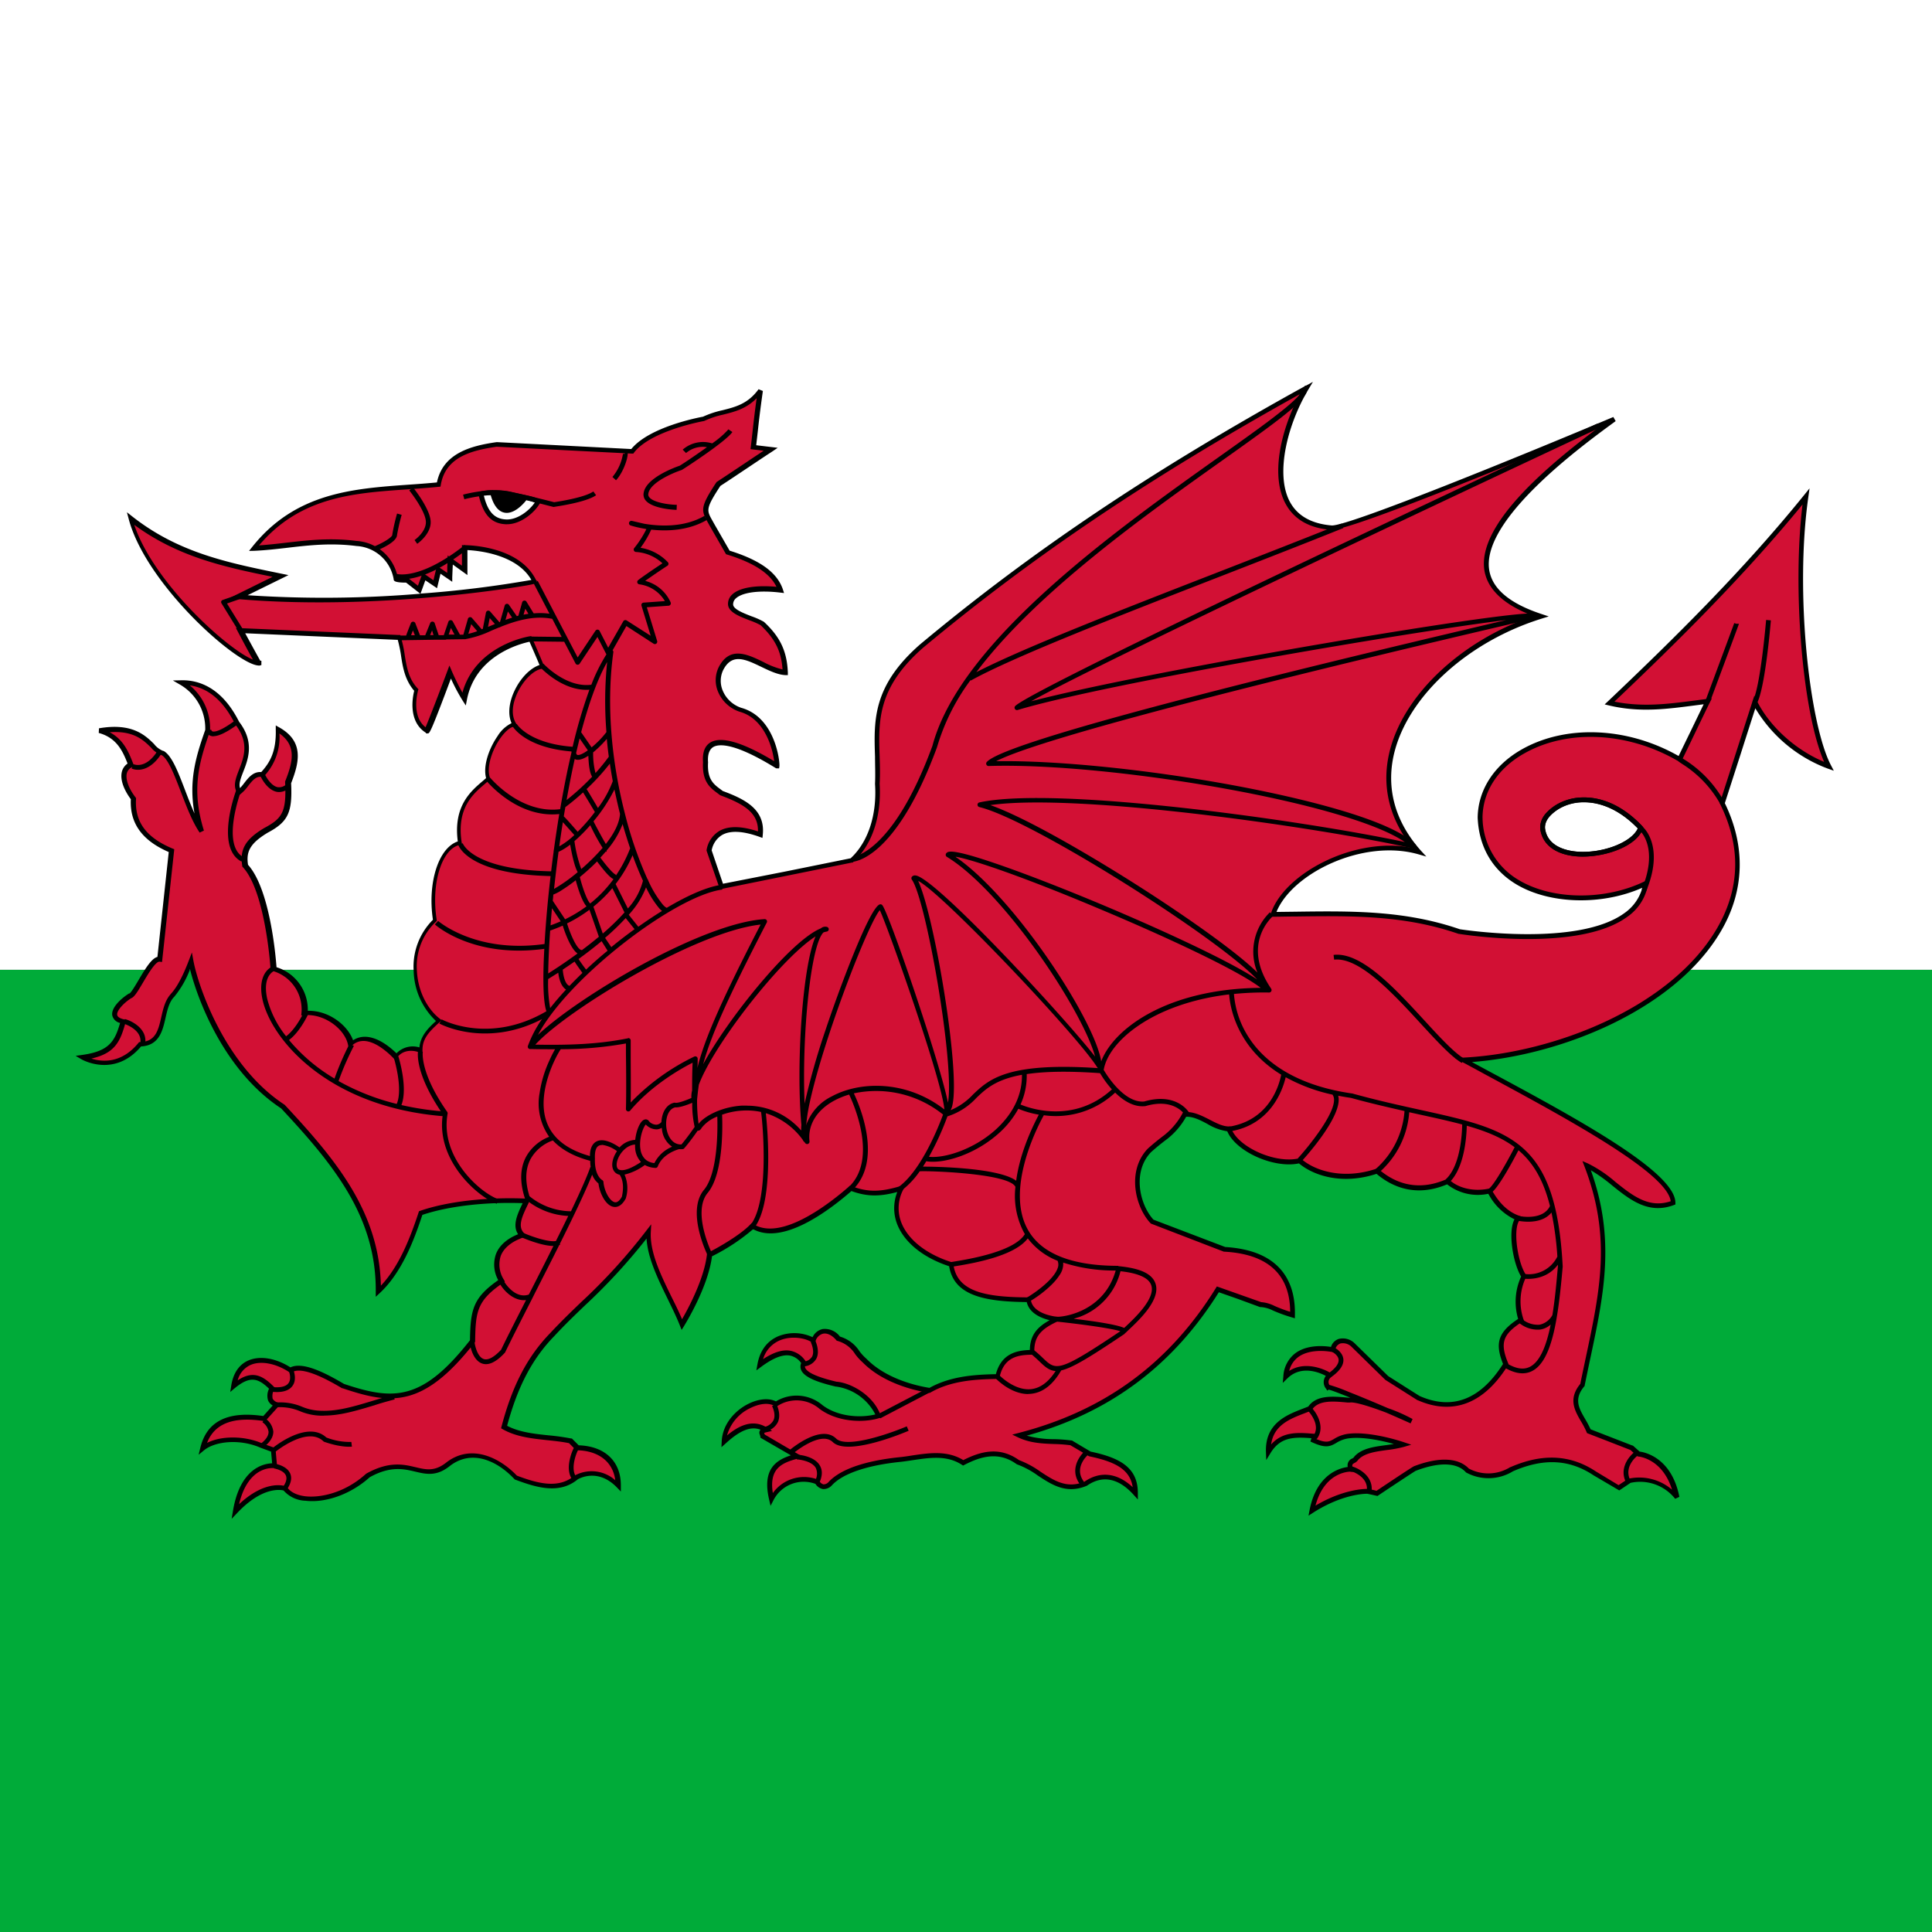 <svg id="vh-flag-icon-gb-wls" data-name="vh-flag-icon-gb-wls" xmlns="http://www.w3.org/2000/svg" viewBox="0 0 512 512"><rect x="0" y="0" width="512" height="512" fill="#333333" stroke="none"/><title>Flag of Wales</title><rect y="257" width="512" height="255" fill="#00ab39"/><rect width="512" height="257" fill="#fff"/><path d="M346.16,102.76a.08.08,0,0,0,0,0l.06,0Zm0,0c-36.72,20.3-69.58,41.43-101.89,68.35-15.5,13.54-11.13,24.34-11.73,36.5.5,8.17-1.76,15.76-6.78,20.34l-34.49,7L188,225.44c1-4.88,5.08-7.28,13.57-4.22.67-6.27-4.37-8.82-10.28-11-2-1.58-4.54-2.79-4.21-8.21-1-12.28,18.7.87,18.89.87s-.66-12.38-9.71-14.86c-4.94-1.75-7-7-5.14-10.81,3.95-7.88,11.38.62,17.06.92-.21-5.14-1.67-8.81-6.1-13-2.39-1.46-8.24-2.57-8.39-5-.13-3.33,5.49-4.76,13.2-3.84-1.61-4.68-6.8-7.71-13.93-9.9l-4.21-7.34c-2-3.7-2.9-3.8,1.73-10.81,4.16-2.68,9.68-6.49,13.84-9.18l-4.59-.54c.61-5,.68-6.7,1.84-15-4.46,6.1-10,5-15,7.51,0,0-14.29,2.54-18.89,8.61l-35.93-1.82c-7.62,1.06-14.13,3.22-15.4,10.63-17.42,1.76-35.67.2-48.95,16.87,9-.43,17-2.58,27.12-1.28a11.19,11.19,0,0,1,10.46,9.34c.18.36,2.94.37,2.94.37l3.29,2.57c.43-1.16.85-2.33,1.28-3.49l2.94,2c.31-1.28.62-2.56.92-3.84l2.92,2c.07-1.53.14-3.07.2-4.59l3.85,2.74v-6s14.19,0,18.51,9c.18.19-39.82,7.36-78.47,4.05l11.18-5.52c-14.1-2.86-27.34-5.45-39.78-15.22,4.69,17.67,28.94,38.42,33.91,38.33,0,.18-4.76-8.61-4.76-8.61l42,1.82c1.53,4.65.85,9.86,4.59,14,0,0-2.32,7.68,2.83,10.8.19.37,6.15-15.57,6.15-15.57a58.07,58.07,0,0,0,3.67,7.14c2.67-13.71,17.59-16,17.59-16s3.12,7.16,3.12,7.34c-4.66.68-10.46,10.18-7.34,15.4-3.12.06-8.68,9.26-7,14.29-2.63,2.62-9.17,6.11-7.51,17.07-5.15,1.1-8.2,10.54-6.61,20.54-8,7.42-6,21,1.1,26.57-3,2.63-4.77,4.65-4.77,7.88-2.81-1-5.39-.17-6.61,1.67-3.44-3.52-8.38-6.62-11.9-3.31-.91-4.18-6.35-8.77-12.3-8.24a11.2,11.2,0,0,0-8.24-11.75s-1.27-20.63-7.53-27.32c-.61-3.74.36-6.29,5.51-9.36,5.15-2.74,6.24-4.87,5.87-12.65,2-5.2,3.57-10.49-2.75-14.1.19,6.18-1.71,9.16-4.22,11.91-3-.44-4,3.06-6.06,4.59-2.82-3.81,6-9.7-.55-18.17-.36-.36-4.54-11.05-14.84-10.8a14.07,14.07,0,0,1,7,12.65c-3.25,9.17-4.9,16.25-1.65,26.77-4.28-6.41-6.71-18.61-10.26-20.73-3.1-.61-4.62-8-16.69-5.87,5.21,1.4,6.86,5.38,8.26,9-3.19,1.64-1.6,6,.73,9-.45,7,3.77,11.15,10.08,13.77q-1.56,14.4-3.12,28.77c-2.51-.32-6.36,9.44-7.89,9.73-2.45,1.53-6.73,5.63-1.82,6.79C31.2,276,29.85,279.17,22,280.26c0,0,8.28,4.91,15.15-3.49,7.36-.19,4.94-9,8.5-12.83,0-.18,2-1.45,5-9.18,1.28,6.9,8.36,28,24.38,38.52,13.95,14.94,25.42,29.05,25.3,49,5.44-5.07,8.7-13.09,11.2-20.73,7.57-2.64,18.4-3.64,28.07-3.21-1.66,3.49-3.52,6.83-1.12,9.09-6.75,2.32-8.22,7.21-5.52,12.1-7.1,4.83-7.57,7.93-7.68,15.95C112.11,372.3,104,371.74,91,367.36c-4.28-2.51-10.89-6.12-13.94-4.21-5.63-3.75-13.72-4.31-15.05,4.21,4.22-3.49,6.74-2.82,10.1.55-.67,1.72-1.24,3.42,1.28,4.4L70.06,376c-6-.93-14.19-.88-16.32,7.89,3.11-2.58,10-3.18,15.58-.73l3.12,1.1c.12,1.41.25,2.81.37,4.22,0,0-8.25-1.27-10.46,12.1,7.74-8.22,13.2-6.06,13.2-6.06,3,4.36,14,3.7,21.84-3.47,11.07-6.19,14.3,2.7,21.45-3.12,5.93-4.42,12.95-1.48,17.77,3.67,5.56,2.08,11.39,3.8,16,0,0,0,5.59-3.57,11.18,2.19.06-6.5-4.55-9.95-10.81-10.08l-1.84-1.84c-5.87-1.23-12.46-.73-17.6-3.67,2.42-9.18,6-17.5,12.83-24.58,8.5-9.1,14.75-13.24,25.48-27.19-.42,7.88,5.62,16.64,8.8,24.65,0,0,6.41-10.23,7.34-18.54.18,0,8-4.08,11.38-7.56,7.06,4.39,18.58-3.51,26-10,4.59,1.73,8.07,1.61,13.4,0-4.28,8.71,2.47,16.78,13.2,20.16,1,7.69,8.76,9.3,20.54,9.36.49,4.52,7.51,5.13,7.51,5.13-4.44,2.07-6.75,4.14-6.59,8.81-4.55,0-8,1.18-9.18,6.41-6.24.11-12.6.59-18,3.67-5.74-.89-12.73-3.27-17.24-7.88-2.32-2-2.9-4.78-7-5.87-2.57-3-5.65-2.36-6.61.55-2.66-2.07-12.63-3-14.3,6.42,4.66-3.41,8.83-4.71,11.75-.55-1.59,2.88,3.88,4.53,8.61,5.68,3.36.21,9.31,3.27,11.18,8.44-4.33,1.31-10.89.88-15.22-2.4a10,10,0,0,0-11.91-.72c-4-2.53-13.4,2.24-13.77,9.88,4-3.64,7.6-5.4,11.2-3.09-1.79.42-1.11.6-.92,1.64l9.16,5.32c-4.49,1.18-8.72,3-6.76,11.35a9.74,9.74,0,0,1,11.9-4.56c.18-.19,1.14,2.58,3.49.72,3.57-4.06,11.73-5.88,18.89-6.59,5.75-.69,11.49-2.38,16.49.9,4.46-2.29,9.42-3.83,14.5-.17,6,1.89,10.36,8.87,18,5.68,3.78-2.61,8.42-2.74,13.2,2.57.05-6.7-5-8.95-12.11-10.45l-4.94-2.94c-4.58-.68-9.18.14-13.77-2,24-6.21,40.81-19.58,52.65-38.68l11.35,4c2.69.17,2.89,1.11,8.43,2.77.21-8.17-3.29-16.57-18-17.42l-19.26-7.34c-4.09-4.31-5.94-13.46-.73-18.88,5.1-4.55,6-4,9.36-9.54,4.09-.37,7.95,3.85,11.73,3.85,1.79,5.33,12.14,10,18.71,8.43,4.12,3.65,11.95,5.67,20.53,2.75,4.88,4.26,11.22,6,18.7,2.74,2,2,6.17,3.56,11,2.57.37,0,2.44,5.3,7.71,7.16-2.3,2.23-.89,11.93,1.47,15.4a15.53,15.53,0,0,0-.75,11.55c-5.31,3.42-6.39,6-4,11.73-6.95,11.18-15.28,12.46-23.1,9-2.81-1.77-5.62-3.56-8.44-5.33-3-2.94-6-5.86-9-8.79-1.52-1.43-4.68-1.88-5.34,1.27,0,0-11.52-2.57-12.45,7.16,4.78-4.65,11.55-.55,11.55-.37a2.37,2.37,0,0,0-.37,3.14c.28-.23,8.42,3,15.66,6.15a42.61,42.61,0,0,1,6.52,2.88c-1.88-.87-4.11-1.84-6.52-2.88-4.41-1.67-8.71-3-10-2.68-4.11-.38-8.46-.89-10.45,2.2-4.42,1.86-11.31,3.36-11,11.55,3-4.88,7.07-4.67,12.28-4.22l-.35,1.1c5.65,2.58,4.58-.7,9.86-1.18,4.41-.41,10.66,1.17,14,2.28-4.16,1.22-9.81.71-12.48,3.67-.49,1-2.2.58-1.45,2.92,0,0-8.1-.21-10.28,11,8.25-5.28,14.49-5.11,14.68-5.11s2.56.54,2.56.54,9.9-6.61,10.09-6.61,9.58-4.16,13.92.55a11.74,11.74,0,0,0,11.75-.37c7.71-3.35,14.92-3.59,22,1.12l6.41,3.84,2.75-1.84a12.55,12.55,0,0,1,12.58,4.41c-2.2-11.18-10.19-11.55-10.19-11.55l-1.85-1.65c-3.79-1.46-7.56-2.95-11.35-4.41-1.65-4.1-5.81-7.36-1.67-12.28,4.23-21,9.29-36.83,1.1-58.14,7.64,3.31,13.36,13.51,22.93,9.91,0-8.56-31.5-24.8-55.57-37.86,39.43-2,86.81-31.12,68.59-68.11Q460.73,199.41,465,186c4.06,8.17,12.27,14.39,19.64,17-6.08-11.59-9.56-47-6.07-71.51-15.88,19.62-33.42,37-52.07,54.73,9.17,2.14,17.19.64,26.05-.46-2.51,5.13-4.94,10.28-7.45,15.42-24.23-14.19-52.67-3.54-52.88,15.39.83,22.09,28.13,25.22,43.88,17.53-3.12,20.13-49.4,12.72-49.4,12.72-16.44-5.67-32.05-4.7-49.32-4.57,3.58-11,23.51-20.84,38.69-16.52-21.25-23.83,3-53.42,32.27-62.53-31.89-10.52-4.43-34.83,19.43-52.25,0,0-68.63,28.89-74.89,28.8-19.52-1.47-14.2-24.58-6.76-37ZM130.7,130.54a22.6,22.6,0,0,1,5,.53c3.09.75,6.86,1.18,6.8,2.1-1.43,2.4-4.95,5.3-8.41,5.12s-5.46-2.25-6.61-7.44A10.14,10.14,0,0,1,130.7,130.54ZM419.62,212c4.5-.06,9.9,1.84,15.16,7.42-2.53,7.29-24.49,11-26,.24-.45-3.26,4.23-7.57,10.8-7.66Z" fill="#d21034"/><path d="M61.39,402.5l.34-2.05c1.88-11.37,8.16-12.59,10.39-12.66l-.28-3.1-2.73-1c-5.75-2.53-12.23-1.65-15,.62l-1.47,1.21.45-1.85c1.71-7,7.17-9.79,16.69-8.41l2.5-2.79a2.88,2.88,0,0,1-1.23-1.32,4.21,4.21,0,0,1,.25-3.12c-2.87-2.8-5-3.48-9-.22l-1.28,1.07.26-1.65c.65-4.17,2.81-5.94,4.51-6.68,3.06-1.35,7.31-.65,11.18,1.82,3.24-1.55,9,1.31,14.19,4.38,13.08,4.38,20.68,4.65,33.39-11.57.12-8.09.79-11.26,7.49-15.93a8.45,8.45,0,0,1-.61-6.9c.87-2.26,2.89-4.07,5.88-5.27-1.59-2.31-.2-5.31,1.2-8.23-9.91-.35-19.76.8-26.58,3.11-2.41,7.33-5.65,15.47-11.27,20.7l-1.08,1v-1.47c.13-19.83-11.28-33.68-25.08-48.46-14.88-9.79-22-28.31-24.14-36.86a25.77,25.77,0,0,1-4.15,7.25v0l-.17.18c-1.23,1.33-1.71,3.43-2.17,5.45-.78,3.43-1.67,7.3-6.49,7.57-7.1,8.42-15.7,3.46-15.78,3.41l-1.56-.92,1.79-.25c7.25-1,8.62-3.75,10-8.47a2.68,2.68,0,0,1-2.08-2c-.36-2.18,2.69-4.71,4.35-5.75l.1-.06.11,0c.42-.19,1.57-2.13,2.41-3.55,2-3.4,3.51-5.75,5-6.14l3-27.79c-7.07-3.06-10.36-7.64-10.05-14-.88-1.18-3-4.38-2.4-7.16a3.72,3.72,0,0,1,1.54-2.29c-1.28-3.27-2.87-6.82-7.64-8.11l.06-1.23c8.82-1.53,12.29,1.89,14.59,4.15A5.65,5.65,0,0,0,43.24,199l.1,0,.1.05c2.14,1.28,3.74,5.48,5.6,10.33.8,2.1,1.62,4.24,2.51,6.21-1.56-8.5.28-14.93,2.84-22.14a13.4,13.4,0,0,0-6.65-12l-1.93-1.12,2.23-.05c4.34-.1,10.5,1.65,15.14,10.64l.21.39,0,0c4.12,5.37,2.37,9.9,1.08,13.2-.68,1.75-1.24,3.19-.86,4.34a13.92,13.92,0,0,0,1.12-1.34c1.11-1.43,2.36-3.05,4.51-2.91,2.08-2.31,4-5.15,3.84-11.22l0-1.13,1,.56c6.62,3.78,5.17,9.35,3.07,14.76.37,7.76-.81,10.23-6.2,13.1-5,3-5.7,5.29-5.22,8.51,5.8,6.44,7.32,24.06,7.55,27.14a11.8,11.8,0,0,1,8.29,11.55c5.51-.13,10.52,3.75,12,7.82,3-2,7.18-.75,11.5,3.45a6,6,0,0,1,6.08-1.56c.28-2.92,2.06-4.9,4.39-7a18.88,18.88,0,0,1-5.91-13.18,17.56,17.56,0,0,1,5.1-13.65c-1.47-9.85,1.49-19.07,6.59-20.76-1.22-9.3,3.38-13.24,6.43-15.86.39-.33.75-.64,1.07-.93-.9-3.38.92-8.1,3.07-11.17a9,9,0,0,1,3.67-3.38c-1-2.33-.72-5.41.8-8.62,1.63-3.42,4.21-6,6.62-6.79-.51-1.25-1.74-4.09-2.65-6.17-2.51.53-14.3,3.61-16.59,15.35l-.3,1.54-.85-1.32a50.34,50.34,0,0,1-3.09-5.81c-5.44,14.5-5.64,14.51-6.15,14.54l-.42,0-.11-.21c-4.74-3-3.45-9.5-3.05-11.09-2.42-2.81-3-6.07-3.48-9.24a35,35,0,0,0-.88-4.26l-19.89-.86-20.54-.89c1.48,2.73,3.43,6.29,4,7.29h.29v1.14l-.47.12a.42.42,0,0,1-.27,0c-5.8-.21-29.81-21.47-34.41-38.79l-.49-1.83,1.49,1.17c12.15,9.53,25.15,12.18,38.92,15l2.41.49-1.66.82L69.15,156l-3.53,1.74a305.55,305.55,0,0,0,45.77-.4l-3.77-2.94c-2.94,0-3.15-.44-3.29-.72l0-.16a10.59,10.59,0,0,0-9.85-8.82c-6.77-.87-12.61-.2-18.26.46-2.85.33-5.79.67-8.82.81L66,146l.87-1.1c11.42-14.32,26.63-15.4,41.34-16.45,2.49-.17,5.06-.36,7.58-.6,1.59-7.67,8.88-9.71,15.84-10.68h.12L167.3,119c4.74-5.83,17.66-8.33,19-8.57a25.47,25.47,0,0,1,5.19-1.72c3.45-.87,6.71-1.68,9.54-5.56l1.14.46c-.79,5.61-1.07,8.15-1.36,10.83-.13,1.11-.25,2.21-.41,3.55l5.7.68-1.47,1c-2.07,1.34-4.53,3-6.9,4.58s-4.76,3.19-6.82,4.52c-3.93,6-3.65,6.46-2.15,9.13l.51.92,4.09,7.11c8.09,2.52,12.57,5.78,14.1,10.23l.32,1-1-.12c-5.51-.66-10-.08-11.75,1.52a2.09,2.09,0,0,0-.74,1.67c.08,1.24,2.75,2.27,4.89,3.1a20.47,20.47,0,0,1,3.2,1.42l.1.07c4.31,4,6.07,7.79,6.31,13.4l0,.69-.7,0c-2-.1-4.2-1.16-6.32-2.18-4.18-2-7.79-3.78-10.15.91a6.63,6.63,0,0,0-.08,5.4,8.12,8.12,0,0,0,4.87,4.53c9.06,2.48,10.3,14.31,10.14,15.51l-.08.55-.56,0c-.2,0-.22,0-.82-.38-10.77-6.57-14.73-6.11-16.12-5.25-1,.64-1.49,2-1.32,4.06V202c-.28,4.52,1.47,5.82,3.32,7.19.19.14.39.28.57.43,5.78,2.14,11.33,4.82,10.6,11.63l-.08.8-.76-.27c-4.36-1.57-7.69-1.75-9.89-.53a6,6,0,0,0-2.81,4.11l3,8.84L207.92,231l17.52-3.55c4.61-4.29,7-11.46,6.45-19.71.12-2.49,0-4.89,0-7.22-.32-9.66-.63-18.78,12-29.8,29.63-24.69,61-45.77,101.84-68.34l.11-.18.26,0,1.84-1-1.2,2c-5.41,9-8.85,22.12-5,29.61,2,3.87,5.79,6,11.24,6.45h0c4.94,0,50.91-18.79,74.57-28.75l.62,1.09c-8.81,6.43-35.62,26-33.51,39.45.79,5,5.46,8.91,13.9,11.69l1.87.62-1.88.59c-19.12,5.95-34.72,19.9-38.83,34.71-2.64,9.54-.28,18.81,6.85,26.79L378,227l-2.1-.6c-14.73-4.2-33.48,5.06-37.62,15.27l5-.06c14.89-.2,29-.38,43.6,4.65,1.45.22,31.3,4.67,43.58-4.26a12,12,0,0,0,4.78-6.74c-10.68,4.74-24.52,4.41-33.4-.9-6.4-3.84-9.94-10-10.24-17.7.09-7.33,4.36-13.91,11.72-18.08,11.73-6.63,28-5.93,41.53,1.77q1.71-3.53,3.4-7c1.08-2.23,2.15-4.47,3.24-6.71l-2,.26c-7.67,1-14.92,2-23.09.05l-1.15-.27.86-.81c17.38-16.49,35.71-34.53,52-54.67l1.44-1.78-.32,2.27c-3.61,25.25.28,60.22,6,71.13l.75,1.43-1.53-.54a37.79,37.79,0,0,1-19.27-16q-1.94,6-3.85,12l-4.23,13.14c5.6,11.54,5.23,23.31-1.08,34-12.05,20.52-41.85,32.75-65.95,34.6l4.07,2.2C417.52,296.21,444,310.52,444,318.76v.44l-.41.15c-6.71,2.53-11.61-1.38-16.33-5.17a42.13,42.13,0,0,0-5.67-4.05c6.56,18.25,3.46,32.86-.11,49.72-.51,2.36-1,4.77-1.52,7.27l0,.15-.11.13c-2.84,3.38-1.41,5.83.24,8.67a26.79,26.79,0,0,1,1.43,2.71l5.43,2.11,5.67,2.2.11,0,.09.08.94.84.75.67c1.4.18,8.49,1.61,10.54,12l-1.11.52a11.84,11.84,0,0,0-11.83-4.23l-1.27.86-1.39.93-.33.22L422.35,391c-6.45-4.29-13.24-4.63-21.39-1.1a12.39,12.39,0,0,1-12.32.38l-.11-.05-.08-.09c-2.34-2.55-6.94-2.72-12.95-.48l-.29.1c-.66.37-6.27,4.08-9.94,6.54l-.23.15-.27-.06c-1.07-.25-2.29-.51-2.47-.53-.63,0-6.57.08-14.28,5l-1.25.8.28-1.45c1.84-9.49,7.92-11.16,10.12-11.45a1.94,1.94,0,0,1,1.15-2.23,1.31,1.31,0,0,0,.52-.4l.09-.15c1.94-2.14,5.21-2.59,8.37-3,.7-.1,1.4-.19,2.09-.31-3.6-1-8.11-1.86-11.42-1.55a8.21,8.21,0,0,0-3.86,1.28c-1.63.95-2.81,1.45-6.33-.15l-.51-.24.18-.54c0-.11.07-.22.1-.33-5-.4-8.35-.18-10.89,4l-1.09,1.79-.08-2.1c-.28-7.63,5.48-9.85,9.68-11.48l1.54-.6c2.18-3.14,6.63-2.72,10.56-2.35l.27,0,.31,0c-3-1.2-5.08-2-5.76-2.14l-.33.28-.4-.59a2.73,2.73,0,0,1,0-3.33c-1.52-.81-6.45-3-10.19.67l-1.23,1.2.16-1.72a8.22,8.22,0,0,1,3.24-6.2c3.22-2.34,7.77-1.88,9.39-1.62a3.18,3.18,0,0,1,2.05-2.12,4.45,4.45,0,0,1,4.17,1.11l4.41,4.31,4.54,4.44,4,2.54q2.16,1.38,4.32,2.73c8.67,3.81,16.11.95,22.1-8.5-2.22-5.57-1.27-8.45,4-11.93a16.06,16.06,0,0,1,.79-11.23c-2.14-3.51-3.56-11.88-1.75-15.17a15.55,15.55,0,0,1-6.72-6.38c-.08-.13-.16-.27-.24-.38a13.23,13.23,0,0,1-10.9-2.51c-8.45,3.56-14.78.54-18.7-2.78-9.18,3-16.73.45-20.56-2.77-6.67,1.41-16.75-3.13-19-8.51a14.16,14.16,0,0,1-5.24-1.93c-1.86-1-3.79-2-5.67-1.91a19.44,19.44,0,0,1-5.69,6.39c-.94.73-2.1,1.64-3.62,3-5,5.23-3,13.88.67,17.88l19,7.24c15.62.94,18.66,10.34,18.47,18.06l0,.83-.8-.24a40.29,40.29,0,0,1-5.1-1.86,8.29,8.29,0,0,0-3.19-.88l-.17,0L328,344.21,323,342.46c-12.18,19.43-28.84,31.89-50.89,38a26.67,26.67,0,0,0,7.19.93,43.56,43.56,0,0,1,4.65.35l.13,0,.1.06,2.46,1.47,2.4,1.42c7.55,1.6,12.56,4.11,12.5,11.06l0,1.63-1.09-1.21c-4-4.46-8.27-5.31-12.36-2.47l-.12.06c-5.38,2.25-9.21-.27-12.93-2.72a22.49,22.49,0,0,0-5.47-2.95l-.18-.09c-4.92-3.55-9.75-1.88-13.84.22l-.32.17-.31-.2c-3.95-2.58-8.39-1.92-13.1-1.22-1,.15-2,.3-3,.42-9.11.91-15.67,3.17-18.49,6.38l-.09.08a2.92,2.92,0,0,1-2.21.76,3,3,0,0,1-1.93-1.37l0,0A9,9,0,0,0,205,397.52l-.79,1.54-.39-1.68c-1.85-7.94,1.73-10.4,5.78-11.7L201.51,381l0-.28a4.71,4.71,0,0,0-.15-.52,1.19,1.19,0,0,1,0-1.05,1.09,1.09,0,0,1,.21-.26c-2.6-1-5.46.15-9.25,3.63l-1.13,1,.07-1.54c.23-4.76,3.7-8.21,6.86-9.85,2.78-1.44,5.61-1.71,7.51-.75a10.58,10.58,0,0,1,12.34,1c3.94,3,9.85,3.47,14,2.46a13.78,13.78,0,0,0-10.37-7.38l-.11,0c-4.22-1-8.25-2.27-9.17-4.37a2.35,2.35,0,0,1,0-1.86,4.79,4.79,0,0,0-3-2c-1.95-.32-4.44.65-7.61,3l-1.27.93.28-1.55c.84-4.76,3.63-6.77,5.83-7.61a11.42,11.42,0,0,1,8.79.37,3.84,3.84,0,0,1,2.69-2.16,5,5,0,0,1,4.57,2,9.23,9.23,0,0,1,5.17,3.88,12.84,12.84,0,0,0,1.85,2c5.21,5.34,13.26,7.16,16.71,7.71,5.5-3.08,11.92-3.52,17.59-3.63,1.42-5.3,5.27-6.3,9-6.41.06-4,2-6.09,5.24-7.89-2.15-.53-5.39-1.8-6.06-4.81-11.46-.1-19.32-1.82-20.57-9.5-6.66-2.18-11.61-6.08-13.6-10.73a11.68,11.68,0,0,1-.14-8.94c-4.79,1.29-8.13,1.21-12.15-.25-6.6,5.74-18.37,14.28-26.06,10.1a52.63,52.63,0,0,1-10.89,7.19c-1.07,8.29-7.13,18-7.39,18.45l-.66,1.06-.46-1.16c-.92-2.32-2.07-4.65-3.27-7.12-2.58-5.29-5.25-10.74-5.57-15.93a154,154,0,0,1-16.31,17.71c-2.57,2.47-5.23,5-8.09,8.09-5.86,6-9.74,13.38-12.55,23.82,3.23,1.7,7.12,2.12,10.89,2.52a59.65,59.65,0,0,1,6.1.85l.18,0,1.8,1.8c7,.23,11.23,4.31,11.17,10.71l0,1.54-1.07-1.11c-5-5.13-9.94-2.36-10.35-2.12-4.84,4-10.84,2.23-16.56.08l-.14-.05-.1-.11c-4.32-4.62-11-8-16.93-3.59-3.65,3-6.45,2.31-9.41,1.61s-6.55-1.54-12,1.51c-4.89,4.42-11.55,6.86-17,6.22A8,8,0,0,1,75.16,395c-.91-.24-5.76-1-12.34,6ZM357.9,390c-.6,0-6.94.22-9.28,9,7.22-4.26,12.67-4.42,13.72-4.43a17.83,17.83,0,0,1,2.45.51c8.21-5.49,9.65-6.39,10-6.54h0l.22-.08c6.45-2.41,11.5-2.15,14.24.72a11,11,0,0,0,11-.39l.08,0c8.47-3.69,15.87-3.3,22.61,1.17l6,3.62,1.05-.7,1.37-.92.17-.08a13.34,13.34,0,0,1,11.57,2.89c-2.61-8.39-9-8.79-9-8.79H434l-.16-.15-.9-.8-.86-.77-5.57-2.17-5.68-2.2-.25-.1-.11-.26a22,22,0,0,0-1.46-2.8c-1.71-2.94-3.48-6-.21-10,.49-2.44,1-4.81,1.49-7.13,3.78-17.82,6.76-31.89-.39-50.5l-.54-1.4,1.38.59a34.2,34.2,0,0,1,7.36,4.93c4.54,3.63,8.84,7.07,14.66,5.12-1-7.6-27.68-22-49.2-33.62-2-1.1-4-2.18-6-3.25l-2-1.07,2.25-.12c24.13-1.23,54.93-13.34,67.13-34.11,6.21-10.58,6.53-21.71.92-33.08l-.11-.23.08-.24q2.16-6.71,4.31-13.39t4.3-13.39l.48-1.48.69,1.4c3.38,6.8,10.26,13,17.81,16.15-5.72-13-8.47-45.67-5.73-68.21-15.71,19.17-33.19,36.41-49.85,52.24,7.49,1.51,14.3.62,21.49-.32l3.18-.41,1.16-.14-.51,1q-1.89,3.87-3.75,7.75c-1.23,2.56-2.45,5.11-3.7,7.66l-.3.62-.59-.35c-13.3-7.79-29.34-8.61-40.86-2.09-7,3.93-11,10.11-11.07,16.95a19.34,19.34,0,0,0,9.62,16.63c8.86,5.3,22.88,5.44,33.35.32l1.09-.53-.19,1.2A13.1,13.1,0,0,1,431.2,243c-12.94,9.42-43.29,4.69-44.58,4.48l-.1,0c-14.45-5-28.42-4.79-43.22-4.6-1.95,0-3.91.06-5.9.07h-.88l.27-.84c3.44-10.57,22.16-20.57,37.56-17.4-6.43-8-8.45-17.09-5.85-26.47,4.09-14.74,19.19-28.63,37.88-35-7.8-2.91-12.16-7-13-12.08-1.82-11.61,15-26.42,29.81-37.54-15.82,6.6-64.73,26.82-70.3,26.82h0c-5.95-.45-10.08-2.84-12.3-7.13-4-7.69-.92-19.9,3.88-28.86l-.1.06h0c-39.8,22.13-70.63,42.89-99.72,67.13-12.16,10.62-11.86,19.45-11.54,28.8.07,2.35.16,4.78,0,7.25.54,8.64-2,16.24-7,20.78l-.13.11-.17,0-17.69,3.58-16.79,3.4-.54.11-3.54-10.22,0-.17a7.24,7.24,0,0,1,3.48-5.12c2.39-1.33,5.8-1.27,10.14.17.13-4.85-3.58-7.2-9.93-9.55l-.16-.09-.63-.48c-1.94-1.43-4.14-3.06-3.84-8.23-.19-2.54.45-4.29,1.92-5.2,2.87-1.76,8.56-.1,16.93,4.94-.35-3-2.31-11.24-9.2-13.12a9.42,9.42,0,0,1-5.66-5.26,7.89,7.89,0,0,1,.12-6.44c2.91-5.81,7.65-3.52,11.84-1.49a21.18,21.18,0,0,0,5.12,2c-.33-4.86-2-8.11-5.82-11.74a20.63,20.63,0,0,0-2.93-1.28c-2.74-1.06-5.58-2.15-5.7-4.22a3.36,3.36,0,0,1,1.15-2.66c1.94-1.79,6.17-2.49,11.69-2-1.72-3.57-6-6.37-13.12-8.56l-.24-.07-4.34-7.55-.51-.92c-1.79-3.18-2-4.07,2.26-10.55l.08-.11.11-.08c2.07-1.34,4.53-3,6.91-4.58,1.85-1.24,3.74-2.51,5.47-3.64l-3.5-.42.08-.63c.2-1.63.34-2.9.48-4.16.26-2.33.5-4.54,1.07-8.71-2.76,2.82-5.84,3.59-8.83,4.34a23.57,23.57,0,0,0-5,1.66l-.17.06c-.14,0-14.1,2.56-18.5,8.37l-.19.25h-.31l-35.9-1.82c-7,1-13.57,2.88-14.8,10.1l-.08.47-.48.05c-2.69.27-5.44.47-8.09.66-14.69,1-28.59,2-39.52,14.86,2.49-.16,4.92-.45,7.3-.72,5.72-.66,11.64-1.34,18.49-.46h0a11.85,11.85,0,0,1,10.93,9.53,14.55,14.55,0,0,0,2.39.17h.22l2.78,2.17.33-.92c.22-.59.43-1.18.64-1.76l.29-.76,2.85,2,.92-3.85.76.53,1.46,1,.52.35c0-.36,0-.73,0-1.09,0-.78.07-1.57.1-2.35l0-1.17,3.79,2.71v-5.44h.63c.62,0,14.55.07,19,9.24l.24.24-.19.4c-.15.33-.22.49-7.37,1.56-3.86.57-10.12,1.41-18,2.15-13.44,1.27-33.68,2.42-53.75.7l-2.26-.2,2-1,5.59-2.76,3.92-1.94c-12.88-2.62-25.1-5.29-36.66-13.78,5.31,15.69,25.11,33.26,31.47,35.72-.73-1.26-1.93-3.48-4-7.39l-.53-1,1.11.05,21.66.94,20.34.88.43,0,.14.41a32.37,32.37,0,0,1,1.06,4.87c.53,3.22,1,6.26,3.4,8.85l.24.27-.11.34c0,.07-1.94,6.67,2,9.71.94-2.14,3.91-9.91,5.77-14.88l.55-1.48.62,1.45s1.33,3.11,2.83,5.74c3.49-12.64,17.61-14.9,17.76-14.92l.48-.07.19.44c3.17,7.27,3.17,7.42,3.17,7.59v.55l-.54.08c-2.14.31-4.84,2.94-6.42,6.25s-1.68,6.17-.46,8.19l.56.94-1.09,0c-.9,0-2.31,1.21-3.59,3-2.12,3-3.76,7.58-2.79,10.42l.13.37-.28.28c-.4.4-.89.82-1.4,1.26-2.91,2.49-7.3,6.25-5.93,15.26l.09.59-.59.13c-4.78,1-7.64,10.28-6.11,19.82l0,.33-.25.23a16.24,16.24,0,0,0-5,12.89c.24,5.15,2.54,10,6,12.72l.6.47-.57.5c-3.09,2.75-4.56,4.56-4.55,7.41v.92l-.86-.32c-2.36-.88-4.72-.31-5.86,1.42l-.43.66-.55-.56c-2.09-2.15-7.34-6.75-11-3.3l-.81.76-.24-1.09c-.87-4-6.14-8.23-11.62-7.74l-.75.07.06-.75a10.59,10.59,0,0,0-7.79-11.09l-.42-.13,0-.44c0-.2-1.33-20.48-7.36-26.93l-.13-.14,0-.19c-.72-4.34.86-7.05,5.81-10,4.79-2.55,5.93-4.24,5.55-12.08v-.13l0-.13c2-5,3.18-9.45-1.51-12.72A15.05,15.05,0,0,1,70,205.68l-.22.25-.34-.05c-1.63-.24-2.57,1-3.67,2.39a10.88,10.88,0,0,1-1.92,2.08l-.5.39-.39-.52c-1.33-1.79-.5-3.92.37-6.18,1.31-3.35,2.78-7.15-.89-11.95a3.33,3.33,0,0,1-.36-.62c-3-5.87-7-9.17-11.79-9.84a14.73,14.73,0,0,1,5.38,11.9v.11l0,.1c-3,8.36-5,15.61-1.63,26.37l-1.13.54c-2-2.94-3.51-7-5-10.85-1.68-4.37-3.26-8.5-5-9.64a6.76,6.76,0,0,1-2.85-2c-2-2-4.65-4.58-11-4.11,3.76,1.95,5.14,5.5,6.28,8.44l.21.53-.51.26A2.5,2.5,0,0,0,33.59,205c-.34,1.58.56,4.05,2.32,6.3l.14.19v.24c-.38,6.06,2.7,10.24,9.69,13.15l.44.18-3.24,29.88-.64-.08c-1.07-.14-3.17,3.44-4.43,5.57-1.46,2.47-2.29,3.83-3.12,4.11-1.94,1.24-3.88,3.29-3.69,4.42.11.65,1,1,1.76,1.17l.64.15-.18.64c-1.37,5-2.74,8.2-9.07,9.61,2.7.87,7.88,1.47,12.47-4.14l.19-.23h.29c4.09-.11,4.78-3.12,5.58-6.6.49-2.16,1-4.38,2.4-6,.07-.1.15-.18.23-.28,1.5-1.62,3.08-4.57,4.68-8.76l.8-2.11.41,2.21c1.23,6.6,8.3,27.76,24.1,38.11l.12.1c13.66,14.62,25,28.37,25.46,47.88,4.85-5.12,7.76-12.64,10-19.42l.09-.3.3-.1c7.19-2.5,17.77-3.71,28.3-3.24l1,0-.74,1.55c-1.52,3.16-2.83,5.88-.93,7.67l.76.72-1,.34c-3.09,1.06-5.16,2.74-6,4.85a7.45,7.45,0,0,0,.81,6.35l.28.5-.48.33c-6.91,4.69-7.3,7.63-7.41,15.43v.21l-.14.17c-13.76,17.65-22.4,16.36-35,12.13l-.12,0c-2.83-1.66-10.34-6.07-13.29-4.23l-.35.22-.33-.23c-3.55-2.36-7.59-3.12-10.3-1.93a6.18,6.18,0,0,0-3.4,4.08c3.94-2.62,6.55-1.36,9.55,1.65l.29.29-.15.39a3.64,3.64,0,0,0-.42,2.53,2.21,2.21,0,0,0,1.34,1l.85.33-4.14,4.6-.33,0c-8.16-1.26-13.12.64-15.11,5.78,3.8-1.93,9.94-1.93,14.71.17L73,383.77l.48,5.43-.8-.13c-.29,0-6.84-.86-9.33,9.56,7.15-6.69,12.18-4.82,12.41-4.73L76,394l.11.16c.86,1.26,2.57,2.1,4.81,2.37,3.89.45,10.44-.83,16.07-5.95l.12-.08c6-3.34,9.88-2.42,13-1.68,2.88.68,5.15,1.22,8.34-1.38,6.54-4.87,14-1.12,18.53,3.62,5.35,2,10.92,3.61,15.2.05l.07-.05a9.42,9.42,0,0,1,10.8,1.21c-.6-4.82-4.35-7.81-10.1-7.93h-.26l-1.89-1.89c-1.87-.38-3.86-.59-5.78-.79-4.07-.44-8.27-.88-11.81-2.91l-.42-.24.12-.47c2.88-10.92,6.88-18.58,13-24.86,2.87-3.08,5.54-5.64,8.12-8.12a151.9,151.9,0,0,0,17.31-19l1.24-1.61-.11,2c-.29,5.41,2.63,11.38,5.45,17.16,1,2,2,4,2.83,6,1.63-2.83,5.87-10.68,6.6-17.2l.06-.56h.45c1-.45,8-4.2,11-7.37l.36-.36.43.27C207,329,219.8,319,225,314.44l.28-.25.36.14c4.29,1.62,7.57,1.62,13,0l1.39-.42-.64,1.31a10.52,10.52,0,0,0-.38,9.13c1.89,4.4,6.7,8.1,13.2,10.15l.39.12.05.4c.93,7.25,8.31,8.75,19.91,8.8h.56l.06.56c.44,4,6.88,4.57,6.94,4.57l2.35.21-2.14,1c-4.15,1.93-6.37,3.81-6.22,8.21l0,.65h-.65c-4.34,0-7.45,1.05-8.57,5.93l-.11.48h-.49c-5.7.09-12.23.46-17.66,3.58l-.2.11-.22,0c-3.44-.54-12-2.39-17.59-8.07a14.19,14.19,0,0,1-2-2.2,8.05,8.05,0,0,0-4.69-3.5l-.19-.05-.12-.15c-1.11-1.3-2.38-1.93-3.5-1.71a2.81,2.81,0,0,0-2,2l-.28.85-.71-.55c-1.33-1-5-1.86-8.24-.62a7.76,7.76,0,0,0-4.66,5.06c2.85-1.85,5.16-2.57,7.17-2.23a6.23,6.23,0,0,1,4.09,2.79l.22.33-.19.34a1.19,1.19,0,0,0-.11,1.12c.8,1.81,6.17,3.13,8.27,3.64,3.66.25,9.72,3.45,11.67,8.84l.23.63-.64.19c-4.43,1.35-11.27.92-15.78-2.49a9.35,9.35,0,0,0-11.15-.72l-.35.26-.37-.24c-1.48-1-4.08-.71-6.62.6a11.45,11.45,0,0,0-6,7.16c3.05-2.52,6.81-4.52,10.69-2l1.25.81-1.45.34a4.63,4.63,0,0,0-.66.19h0a3.26,3.26,0,0,1,.15.42l10.24,6-1.48.39c-4.22,1.11-7.64,2.6-6.6,9.12A10.18,10.18,0,0,1,216.46,392a1,1,0,0,1,.68.5,1.86,1.86,0,0,0,1.08.87,1.82,1.82,0,0,0,1.22-.47c3.9-4.39,12.62-6.1,19.26-6.76,1-.11,2-.26,2.92-.41,4.62-.69,9.4-1.4,13.67,1.21,4.33-2.18,9.44-3.79,14.75,0a24.66,24.66,0,0,1,5.69,3.07c3.58,2.36,7,4.59,11.68,2.64,4.19-2.88,8.68-2.34,12.77,1.47-.72-4.9-5-6.81-11.5-8.18l-.19-.08c-.83-.49-1.66-1-2.48-1.48L283.66,383a40.87,40.87,0,0,0-4.4-.32c-3.08-.12-6.26-.25-9.43-1.74l-1.58-.75,1.69-.44c22.81-5.89,39.91-18.45,52.27-38.39l.27-.44,5.9,2.09,5.85,2.07a9.49,9.49,0,0,1,3.52,1,38.47,38.47,0,0,0,4.16,1.56c-.06-9.91-5.9-15.27-17.38-15.93l-.19,0L305,324.26l-.1-.1c-4.09-4.31-6.34-13.91-.72-19.76,1.58-1.42,2.76-2.34,3.71-3.08A18.55,18.55,0,0,0,313.4,295l.16-.28.32,0c2.37-.21,4.56.93,6.68,2,1.79.93,3.49,1.8,5.11,1.8h.45l.15.44c1.69,5,11.77,9.54,18,8l.32-.08.25.22c3.82,3.38,11.46,5.5,19.91,2.62l.35-.12.27.24c3.67,3.21,9.78,6.28,18,2.64l.4-.17.3.3c1.88,1.88,5.83,3.35,10.43,2.4h.13c.43,0,.62.3,1.08,1,.89,1.44,3,4.81,6.84,6.16l1,.34-.73.72c-2,2-.71,11.24,1.55,14.58l.2.29-.14.32a14.81,14.81,0,0,0-.73,11.09l.17.47-.43.27c-5.2,3.35-6,5.6-3.77,11l.12.3-.17.27c-8,12.84-17.4,12.12-23.9,9.25l-.08,0-4.35-2.76-4.08-2.58-.11-.08-4.59-4.49-4.39-4.3a3.25,3.25,0,0,0-2.92-.82,2.12,2.12,0,0,0-1.36,1.77l-.13.63-.62-.14c-.06,0-5.54-1.19-9,1.3a6.5,6.5,0,0,0-2.44,3.71c3.54-2.28,7.56-1,9.27-.31,2,.84,2,1.22,2,1.47a.94.94,0,0,1-.3.62,1.5,1.5,0,0,0-.33,1.92,43.85,43.85,0,0,1,5.07,1.83c3,1.18,6.78,2.76,10.46,4.34a43,43,0,0,1,6.53,2.88h0l-.53,1.15c-1.73-.79-3.86-1.73-6.51-2.87-5.91-2.24-8.82-2.84-9.56-2.65l-.11,0-.48,0c-3.81-.36-7.76-.73-9.49,1.94l-.11.16-.18.08q-.83.35-1.74.69c-3.81,1.47-8.08,3.12-8.78,8.23,3.15-3.53,7.27-3.17,11.6-2.8l.8.07-.25.76c-.06.18-.12.36-.17.54h0c2.68,1.13,3.44.69,4.65,0a9.29,9.29,0,0,1,4.38-1.45c4.25-.39,10.32,1,14.23,2.31l1.9.64-1.92.57a32.23,32.23,0,0,1-4.58.85c-3.05.42-5.93.82-7.56,2.58a2.38,2.38,0,0,1-1,.85c-.53.3-.75.43-.4,1.51l.27.84-.89,0Zm-6.18-25.86ZM46.19,264.27Zm66.53-110.48-.36,1-.63,1.74-.29.78a291.71,291.71,0,0,0,29.38-3.62c-3.92-6.86-14.29-7.78-16.95-7.91v6.62L120,149.61l-.06,1.19-.09,2.23,0,1.15-.94-.65-1.47-1-.7-.49-.92,3.84ZM419.44,227a18.41,18.41,0,0,1-2-.1c-5.33-.53-8.71-3.15-9.26-7.18a5.55,5.55,0,0,1,1.55-4.24,13.55,13.55,0,0,1,9.88-4.15h0c3.8-.05,9.59,1.23,15.62,7.63l.26.28-.12.36C433.82,224.09,426,227,419.44,227Zm.19-14.4a12.1,12.1,0,0,0-8.93,3.71,4.29,4.29,0,0,0-1.25,3.24c.63,4.66,5.36,5.82,8.12,6.1,6.8.67,14.75-2.32,16.47-6.12-5.61-5.8-11-7-14.41-6.93ZM134.36,138.93H134c-3.85-.19-6-2.57-7.2-7.94l-.1-.46.42-.23a11.1,11.1,0,0,1,3.56-.38,23.29,23.29,0,0,1,5.11.54c.81.2,1.66.37,2.49.54,3,.62,4.87,1,4.8,2.22v.16l-.08.13C141.64,135.8,138.09,138.93,134.36,138.93Zm-6.15-7.63c1.07,4.35,2.8,6.2,5.88,6.36s6.25-2.42,7.63-4.48a20.22,20.22,0,0,0-3.66-1c-.84-.17-1.71-.35-2.54-.55a22.41,22.41,0,0,0-4.82-.51h0A18.3,18.3,0,0,0,128.21,131.3Z"/><path d="M363.48,395.29l-1.26-.17c.52-3.89-4.15-5.25-4.34-5.31l.34-1.22C360.27,389.16,364,391.3,363.48,395.29ZM75.84,395l-1-.75c1-1.31,1.27-2.4.92-3.23-.62-1.46-3.13-1.87-3.16-1.87l.18-1.25c.14,0,3.25.5,4.14,2.63C77.44,391.8,77.08,393.31,75.84,395Zm210.45-1.52c-2.9-3.78-.42-7.52,1.29-9l.82,1c-.16.14-4,3.48-1.11,7.24Zm144.76-.38c-2.12-3.79.56-7.16,2.28-8.42l.74,1c-.16.12-4,3-1.92,6.79ZM217.11,393l-1.15-.53a3.64,3.64,0,0,0,.2-3.51c-1-1.65-3.91-2.15-5-2.2l.06-1.26c.18,0,4.45.25,6,2.8C218,389.55,218,391.13,217.11,393Zm-65.32-.75c-2.36-2.86,0-8,.12-8.2.2-.42.38-.81.83-.81v.63l.47.41c-.41.6-2.19,5.05-.45,7.16Zm58.15-6.84-.82-1c.34-.29,8.39-7.14,12.46-3.18,2.79,2.72,14.46-1.41,18.73-3.23l.49,1.17c-1.64.7-16.21,6.76-20.1,3C217.45,379,210,385.32,209.94,385.38Zm-137-.58-.8-1c.38-.31,9.28-7.55,14.34-2.88a17.09,17.09,0,0,0,6.63,1.18l.15,1.25c-.11,0-2.7.32-7.32-1.28a.59.59,0,0,1-.23-.14C81.44,377.85,73,384.73,72.91,384.8Zm-3.3-1.07-.75-1c1.55-1.14,2.31-2.27,2.28-3.35a3.68,3.68,0,0,0-1.62-2.49l.68-1.07a4.9,4.9,0,0,1,2.2,3.52C72.45,380.84,71.51,382.33,69.61,383.73Zm279.33-2.35-1-.77c2.24-2.92-1.12-6.53-1.26-6.68l.92-.87C349.07,374.61,351.26,378.35,348.94,381.38Zm-146.21-2-.33-1.22a3.6,3.6,0,0,0,2.57-1.84c.71-1.63-.39-3.71-.4-3.73l1.12-.6c.05.11,1.39,2.63.44,4.83A4.72,4.72,0,0,1,202.73,379.38Zm30.51-3.53-.58-1.12,13-6.8.58,1.12Zm-147.35-.71h-.65a15.14,15.14,0,0,1-5.7-1.16,13.61,13.61,0,0,0-6.21-1.07l-.07-1.26A14.81,14.81,0,0,1,80,372.78a13.79,13.79,0,0,0,5.28,1.09c4.31.13,8.58-1.16,13.52-2.65,1.74-.53,3.54-1.07,5.47-1.6l.33,1.23c-1.91.51-3.7,1-5.43,1.58C94.34,373.88,90.16,375.14,85.89,375.14Zm186.6-5.73c-4.71,0-8.51-4-8.68-4.19l.93-.87s4.07,4.29,8.57,3.75c2.41-.3,4.56-1.91,6.41-4.79-1.58-.11-2.71-1-4.21-2.47-.66-.62-1.4-1.32-2.32-2.07l.79-1c1,.77,1.73,1.49,2.4,2.13,3.5,3.32,4.07,3.86,20.49-7.14-2.34-.75-10.05-1.84-17.15-2.58h0a.83.83,0,0,1-.29-.09.63.63,0,0,1-.24-.74.65.65,0,0,1,.66-.42l.36,0c2.26,0,12.44-1.67,15.43-12.26a43.68,43.68,0,0,1-13.92-2.1,5.06,5.06,0,0,1-1,3.37c-2.2,3.51-7.87,7.11-8.39,7.11v-.63l-.24-.58c.55-.26,6.91-4.22,8.15-7.75a2.56,2.56,0,0,0,0-2l0,0a18.31,18.31,0,0,1-7.9-5.94c-3.54,4.78-14.77,6.65-19.14,7.37-.64.11-1.26.21-1.39.25l-.15-.48-.55-.54c.2-.2.33-.22,1.89-.48,3.94-.65,15.77-2.62,18.57-7.25l-.22-.38a20.79,20.79,0,0,1-2.28-12.13c-1.66-3.63-23.37-4.31-25.37-4.13a22.23,22.23,0,0,1-4.94,5.2l-.73-1c6-4.27,10.65-15.94,11.86-19.24a28.28,28.28,0,0,0-23.64-5.62c1.56,3.28,7.8,17.9-.49,25.76l-.87-.92c7.77-7.36,1.33-22,.11-24.52a20.21,20.21,0,0,0-3.92,1.59c-4.69,2.53-7.09,6.48-6.58,10.82a.65.65,0,0,1-.41.67.64.64,0,0,1-.74-.23l-.2-.28a.68.68,0,0,1-.21-.17,2.23,2.23,0,0,1-.27-.46,19.18,19.18,0,0,0-9.75-7c.54,4.82,2.15,24.55-3.41,30.81l-.94-.84c5.43-6.11,3.55-27.22,3.09-30.3a18.5,18.5,0,0,0-5-.36,19.13,19.13,0,0,0-5.33,1.09c.12,2.68.44,15.61-3.8,20.7s1.09,16,1.14,16.09l-1.13.56c-.24-.48-5.73-11.75-1-17.45,3.71-4.46,3.63-16.09,3.52-19.41a9.5,9.5,0,0,0-4.15,3c-.35.65-.75.78-1.05.74-.77,1.11-2.19,3.09-3.57,4.68a.59.59,0,0,1-.41.21,4.73,4.73,0,0,1-.92,0c-.65.17-4.41,1.31-5.67,4.58a.61.61,0,0,1-.62.4,6.33,6.33,0,0,1-2.82-.77,14.62,14.62,0,0,1-5.37,2.54,9.12,9.12,0,0,1,.36,6.22.52.52,0,0,1-.06.16c-1.16,2.11-2.43,2.34-3.3,2.15-2-.41-3.58-3.52-3.91-6.18a5.36,5.36,0,0,1-1.67-2.34c-1.12,2.82-2.86,6.63-4.92,10.91v0h0c-1.14,2.38-2.38,4.89-3.66,7.46l.1.2-.25.1c-2.41,4.84-5,9.84-7.3,14.44-2.94,5.76-5.47,10.73-7,13.92a.86.86,0,0,1-.1.16c-2.52,2.73-4.71,3.63-6.5,2.66-2.29-1.24-2.89-5.16-2.76-5.66a.64.64,0,0,1,.62-.48v.63l.62.06c0,.52.63,3.77,2.33,4.44,1.46.57,3.35-1,4.69-2.44,1.47-3.08,3.85-7.74,6.61-13.16-3.29.36-6-2.58-7-4.43l1.1-.63c.11.21,2.86,4.9,6.64,3.6,2.11-4.13,4.36-8.56,6.52-12.88-3.11,0-7.82-2-8.45-2.29l.51-1.15c2.44,1.06,6.63,2.46,8.59,2.14,1.14-2.28,2.24-4.52,3.27-6.65a19,19,0,0,1-11.3-4.41.55.55,0,0,1-.2-.3c-1.39-4.32-1.27-8,.34-11a11.88,11.88,0,0,1,6.11-5.27A15.34,15.34,0,0,1,143,289.68a31.39,31.39,0,0,1,2.67-8.8,28.94,28.94,0,0,1,1.43-2.82c-2.08,0-4.22,0-6.45-.06a.63.63,0,0,1-.75-.82,30.88,30.88,0,0,1,3.74-7.11c-15,7.78-27.08,1.25-27.2,1.18l.61-1.1c.13.07,12.54,6.76,27.76-2.16-.87-2.36-1-8.66-.56-16.54-18.67,2.55-28.57-6.09-29-6.46l.85-.94c.1.08,10,8.69,28.21,6.12.32-5.58.88-11.85,1.6-18-21.84-.5-24.38-8-24.48-8.32l1.21-.37c0,.07,2.57,7,23.42,7.43.2-1.73.42-3.45.65-5.14,0-.29.08-.6.12-.91h0c.35-2.51.81-5.64,1.38-9.13-11,1.16-18.95-8.4-19.29-8.81l1-.8c.08.09,8.05,9.65,18.53,8.32.79-4.63,1.77-9.81,3-15a.41.41,0,0,1,0-.11h0a1.16,1.16,0,0,0,0-.18c-12.14-1-15.46-6.42-15.59-6.66l1.09-.63-.55.32.55-.33c0,.06,3.22,5.19,14.79,6.05v.06a134.72,134.72,0,0,1,4.46-15.18c-7.06.5-12.89-5.79-13.14-6.07l.93-.85c.06.06,6,6.48,12.72,5.6a45.75,45.75,0,0,1,4-8.05l-.06-.09-2.32-4.52-4.72,7.08a.63.63,0,0,1-.56.28.62.62,0,0,1-.53-.34l-3-5.75-8.75-.1v-1.27l8.08.1L146.36,164c-4.88-.95-9.57.49-13.62,2.09l-.18.1a.62.62,0,0,1-.3.09l-2,.83a27.39,27.39,0,0,1-6.76,2.24.58.58,0,0,1-.29.05h-.45l-4.46.06a.53.53,0,0,1-.28.07h-2.23a.51.51,0,0,1-.17,0l-9.92.15,0-1.26,1.94,0c.1-.32.38-1.1,1.25-3.27a.64.64,0,0,1,.59-.4h0a.66.66,0,0,1,.59.41l1.23,3.2,1.39,0,1.32-3.24a.62.62,0,0,1,.61-.39.63.63,0,0,1,.58.43l1.06,3.17,1.35,0,1.21-3.56a.63.63,0,0,1,.55-.42.64.64,0,0,1,.61.32l1.9,3.52.92,0L124,164a.62.62,0,0,1,.47-.44.64.64,0,0,1,.61.21l2.58,3,.29-.12.83-4.31a.64.64,0,0,1,1.1-.3l2.48,2.86.15-.08,1.24-4.35a.63.63,0,0,1,1.13-.18l2.08,3,.42-.13,1-3.54a.63.63,0,0,1,.52-.45.62.62,0,0,1,.63.29l1.9,3.09a19,19,0,0,1,4.19.09l-4.23-8.11,1.12-.58,4.69,9h0v0l5.89,11.28,4.72-7.09a.66.66,0,0,1,.56-.28.62.62,0,0,1,.53.34l2.28,4.44,4-7a.64.64,0,0,1,.89-.22l6.37,4.07L170,160.51a.65.65,0,0,1,.08-.54.63.63,0,0,1,.48-.27l5.64-.4a9.25,9.25,0,0,0-6.79-4.45.62.62,0,0,1-.29-1.11c1.26-1,4.93-3.46,6.43-4.46a11.27,11.27,0,0,0-7-3,.64.64,0,0,1-.56-.39.64.64,0,0,1,.11-.67,26.86,26.86,0,0,0,3.2-5l-.52-.11a27.71,27.71,0,0,1-3.65-.85.63.63,0,0,1-.42-.77.65.65,0,0,1,.76-.45l3.21.75c3.85.66,10.52,1.12,16-2.08l.63,1.09c-5,2.89-10.65,3-14.73,2.56a26.86,26.86,0,0,1-2.83,4.81A12.77,12.77,0,0,1,177,149a.64.64,0,0,1,.15.5.66.66,0,0,1-.28.44c-.05,0-3.75,2.46-5.89,4a10.1,10.1,0,0,1,6.76,5.73.62.62,0,0,1-.07.56.59.59,0,0,1-.48.29l-5.78.41,2.74,8.94a.63.63,0,0,1-.94.72L166,165.91l-3.65,6.42a.6.6,0,0,1,.19.54c-2.07,15-.1,30.44,3.08,42.8h0v0a103,103,0,0,0,6,17.37h.1a.88.88,0,0,1,0,.16,28.63,28.63,0,0,0,3.93,6.53c.74.82,1,.8,1,.81v.07c5.66-3.37,10.86-5.65,14.62-6.13l.16,1.26C179,237.35,150.64,259,142.57,274.25c10.92-10.27,43.54-29.66,60.05-30.67a.65.65,0,0,1,.57.29.64.64,0,0,1,0,.63c-10.73,20.74-15,30.6-16.84,37.52,6.64-12.2,23.26-32.83,31.2-36a1.7,1.7,0,0,1,1.63-.37.63.63,0,0,1,.45.65.66.66,0,0,1-.54.58,4.54,4.54,0,0,0-.86.22c-3.41,3.27-5.76,27.39-5,45.36a189.8,189.8,0,0,1,5.48-19.31c3.38-10.18,11.72-32.75,14.46-33.48a.63.63,0,0,1,.61.16c1.64,1.64,15.23,41.4,17.44,52.38,1.84-10.18-5.82-53.85-9.56-59.08a.65.65,0,0,1,0-.78,1.06,1.06,0,0,1,.93-.35c5.08.36,39.1,37.11,47.62,48-1.42-5.31-6.49-14.85-13.28-24.8-9.07-13.26-18.8-23.78-26-28.12a.64.64,0,0,1-.12-1c.46-.46,1.31-1.31,13.76,3,7.2,2.48,16.7,6.17,26.74,10.36,15.2,6.36,33.93,14.9,41.85,20.12-3.84-4.05-14-11.89-30-22.23s-35.6-21.53-43.63-23.45a.64.64,0,0,1-.48-.62.62.62,0,0,1,.5-.61c20.44-4.43,86,4.8,112.73,10.5C357.18,212.71,294,202,262,203a.62.62,0,0,1-.59-.36.63.63,0,0,1,.08-.68c4.72-5.56,76.75-23.38,137.71-37.65-24.84,3-106.56,16.92-129.52,23.85a.64.64,0,0,1-.73-.93c2.25-3.82,138.86-67.73,154.43-75l.54,1.15c-38.08,17.79-131.94,62-150.66,72.47,30.83-8.09,130.69-24.91,133.68-23.16a.63.63,0,0,1-.17,1.16l-4.19,1C299,189.06,270.6,198.24,264,201.73c15.86-.26,40.15,2.18,62.73,6.36,12.18,2.25,41.26,8.29,48.45,15.78a.63.63,0,0,1-.6,1c-23.82-5.39-88.6-14.84-112.14-11.51,9.72,3.41,27.9,14.1,41.43,22.83,4.3,2.77,22.2,14.48,29.36,21.56a14.56,14.56,0,0,1,3.33-16l.82,1c-.35.3-8.53,7.52-.49,19.29a.65.65,0,0,1,0,.66.63.63,0,0,1-.55.33h0a80,80,0,0,0-9.33.38,24.51,24.51,0,0,0,3.67,11.11c5,8.09,14.53,13.37,27.55,15.25l.08,0c6.65,1.84,12.7,3.17,18,4.34,24,5.27,36.06,7.92,37.82,41.49v.09c-1.15,13-2.63,24.84-8.09,27.64-2.06,1.06-4.53.74-7.35-.93l.65-1.09c2.45,1.46,4.45,1.75,6.12.9,2.76-1.42,4.41-5.84,5.49-11.19a5.39,5.39,0,0,1-2.75,1.32,7.7,7.7,0,0,1-5.56-1.71l.81-1a6.49,6.49,0,0,0,4.56,1.43,5.09,5.09,0,0,0,3.39-2.55c.7-4.27,1.11-8.89,1.46-12.91,0-.15,0-.29,0-.43-3.48,4.63-9.14,3.67-9.2,3.66l.22-1.24a8.44,8.44,0,0,0,8.84-4.59,83,83,0,0,0-1.56-11.67c-2.94,3.63-9.11,2.15-9.39,2.07l.3-1.22c.07,0,6.67,1.59,8.69-2.57-1.74-6.93-4.48-11.52-8.35-14.78-1.38,2.67-5.49,10.36-7.35,11.37l-.6-1.11c1.27-.69,4.85-7,6.94-11.06-3.41-2.56-7.61-4.26-12.69-5.7-.07,3.11-.65,11.33-4.74,15.16l-.86-.92C387,309,387.45,300.67,387.5,298c-3.42-.91-7.21-1.75-11.39-2.66l-2.65-.59a23.46,23.46,0,0,1-8.08,16.06l-.82-1a22.6,22.6,0,0,0,7.65-15.37c-4.34-1-9.08-2.07-14.17-3.48-1.18-.17-2.31-.37-3.4-.58,1.45,5.38-9.68,17.36-9.81,17.49l-.89-.9.45.45-.46-.44c1.91-2,11.72-13.63,9.19-16.88l.05,0a45.44,45.44,0,0,1-12.45-4.63c-.76,3.25-3.89,12.72-15,14.4l-.19-1.26c11-1.66,13.53-11.31,14-13.81-11.93-7.32-13.57-18.15-13.79-21.27-20.11,2.39-32,12.36-33.26,20.07l.06,0c.05.09,5,8.81,10.68,8.31,8.49-2.49,11.72,2.65,11.86,2.87l-1.08.65c-.12-.18-2.92-4.53-10.48-2.29l-.12,0c-3,.3-5.78-1.52-7.87-3.59a23,23,0,0,1-18.9,6c-.26.46-10.79,18.91-4.17,30.45,3.6,6.28,11.65,9.46,23.91,9.46v.09h.07c5.7.54,8.89,2,9.77,4.59,1.45,4.23-4.22,9.57-6.94,12.14-.38.36-.68.64-.86.83a.64.64,0,0,1-.35.19l.08.12c-9.32,6.26-13.95,9.1-16.91,9.75-2.16,3.74-4.79,5.82-7.83,6.18A7.85,7.85,0,0,1,272.49,369.41Zm12.09-19.94c5.33.63,11.31,1.51,13.31,2.42l.56-.53c2.33-2.2,7.8-7.35,6.61-10.8-.66-1.94-3.4-3.18-8.15-3.7a17.36,17.36,0,0,1-10.79,12.08C285.61,349.14,285.09,349.32,284.58,349.47ZM140.31,317a17.7,17.7,0,0,0,11,4c2.31-4.83,4.18-9,5.15-11.73l.08,0a11.49,11.49,0,0,1-.13-1.64c-4.65-1.24-7.81-3.16-9.89-5.4a10.88,10.88,0,0,0-5.87,4.85C139.2,309.74,139.1,313.06,140.31,317Zm19.21-13.55a1.78,1.78,0,0,0-.81.17c-1,.49-1.1,2.14-1.05,3.44-.14,4.5,1.84,5.62,1.92,5.67a.64.64,0,0,1,.34.51c.21,2.43,1.66,5.08,3,5.36.78.16,1.45-.68,1.88-1.45.87-3.85-.42-5.61-.61-5.84a2.38,2.38,0,0,1-1-.45c-1-.79-1.23-2.33-.55-4.13a7.76,7.76,0,0,1,.87-1.66A8.29,8.29,0,0,0,159.52,303.4Zm85.1,5.72c4.35,0,20.23.4,24.68,3.74,1.06-8.11,5-15.59,6-17.51a25.23,25.23,0,0,1-5.43-1.56,24.13,24.13,0,0,1-5.29,6.59c-6.28,5.58-14.57,8.07-19.11,7.31C245.22,308.17,244.92,308.65,244.62,309.12Zm-76.31-5.85c-2.1.12-3.87,2-4.58,3.86-.46,1.21-.4,2.26.14,2.68.36.27,1.81.88,6-1.92a5.94,5.94,0,0,1-1.53-3.41A9.46,9.46,0,0,1,168.31,303.27Zm2.86,4.05a4.37,4.37,0,0,0,2.25.86,9.13,9.13,0,0,1,4.7-4.33,6.36,6.36,0,0,1-2.69-4.55c0-.16-.05-.31-.06-.47a3,3,0,0,1-1.23.41,3.92,3.92,0,0,1-3-1.28l0,0c-.66.64-1.91,3.85-1.39,6.7a4.41,4.41,0,0,0,1.29,2.54l.05,0Zm75-.81c4.26.45,11.87-2,17.57-7.08,3.33-3,7.17-7.86,7.09-14.65-7,1.27-9.66,3.81-12.11,6.16a17.57,17.57,0,0,1-7.64,4.86A75.12,75.12,0,0,1,246.21,306.51Zm-97.6-28.46c-1.23,1.8-6.35,11.34-3.81,18.93,1.5,4.48,5.39,7.62,11.58,9.34,0-2,.63-3.3,1.75-3.88,2.06-1.05,5.07.87,6.09,1.59a6.08,6.08,0,0,1,4.16-2c.27-2.51,1.29-5,2.43-5.37a1,1,0,0,1,1.24.46,2.67,2.67,0,0,0,2,.89,1.94,1.94,0,0,0,1.27-.71l0,0c.13-2.37,1.19-4.61,3.35-5.11a.71.71,0,0,1,.29,0c.71.16,2.82-.6,4.31-1.27a6.51,6.51,0,0,1,.19-2c0-2,0-4.45.13-7.34-2.69,1.36-10.72,5.76-16.55,12.7a.64.64,0,0,1-1.12-.43c.11-4.22.06-10.47,0-14.6,0-1.08,0-2,0-2.77A97.48,97.48,0,0,1,148.61,278.05Zm30.24,15.4c-1.87.54-2.57,3.26-2.17,5.64.34,2,1.58,4.25,3.95,4.15,1.39-1.63,2.84-3.69,3.5-4.65a27.46,27.46,0,0,1-.64-6.39C182.28,292.74,180.07,293.6,178.85,293.45Zm19.08-.48a19,19,0,0,1,14.43,6.57c0-.44,0-.92.06-1.43-1.43-15.9.24-41.89,3.75-50-8.07,5.12-23.27,23.9-29.31,35.69a34.32,34.32,0,0,0-1.62,3.6c-.2,1.35-.34,2.67-.47,4a46.12,46.12,0,0,0,.4,6.39c1.43-1.94,5.89-4.5,11.52-4.84C197.09,293,197.5,293,197.93,293Zm15.74,5v.18a13.46,13.46,0,0,1,6.86-7.68c7.26-3.93,19.53-4.42,29.77,3.49-.53-7.42-14.68-47.6-17.1-52.81-3.11,3.66-15,34.23-18.65,51.33A45.72,45.72,0,0,0,213.67,298Zm56.8-5.32c1.91.81,13.93,5.39,24.24-4a26.47,26.47,0,0,1-3.14-4.3c-8.74-.62-14.92-.43-19.44.25A18.35,18.35,0,0,1,270.47,292.66Zm-27.08-59.18c4.15,8.9,11.2,50,9.05,59.36a4.84,4.84,0,0,1-.48,1.33,17,17,0,0,0,5.93-4.15c4.22-4,9-8.61,33.15-7a.66.66,0,0,1-.23-.21C285.7,274.67,250.08,237,243.39,233.48Zm-76.84,41.58a.59.59,0,0,1,.4.15.62.62,0,0,1,.23.49c0,.79,0,2,0,3.53,0,3.61.07,8.82,0,12.91A58.73,58.73,0,0,1,184,280a.63.63,0,0,1,.61.05.62.62,0,0,1,.28.55c0,.8,0,1.61-.07,2.42,1.7-7,5.71-16.64,16.75-38-17.22,1.86-51.4,22.71-59.71,31.82,9,.16,16.75-.1,24.57-1.68Zm86.76-48c15.7,10.79,36.89,43.36,38.56,54.18,3.22-8.6,17.43-19.27,42.27-19.49-6.27-4.84-26.44-14.1-42.57-20.86C272,232.68,258,227.85,253.31,227.05Zm-108,32.38a36.17,36.17,0,0,0,.53,7.67c1.27-1.62,2.69-3.26,4.21-4.91-1.43-.88-1.91-3.14-2.06-4.46C146.72,258.55,145.77,259.14,145.3,259.43Zm3.87-2.49c.08,1.19.51,3.84,1.78,4.28,1.1-1.15,2.25-2.3,3.43-3.44-1.31-1.81-1.85-2.6-2.08-3C151.17,255.59,150.11,256.31,149.17,256.94Zm-3.34-10.39c-.3,4.31-.48,8.16-.52,11.38,1.46-.92,4.4-2.82,7.77-5.29-1.84-1.29-3.36-5.61-3.92-7.39-1.19.53-2.24.93-3.08,1.22Zm7.52,7.54c.11.22,1,1.52,2,2.81,1.83-1.72,3.74-3.41,5.7-5l-1.59-2.53c-2.13,1.78-4.29,3.42-6.27,4.85Zm-.42.25h0Zm-2.62-9.64c.86,2.77,2.49,6.56,3.7,7a.45.45,0,0,0,.3,0c1.45-1.09,2.95-2.27,4.43-3.5-.88-2.54-2-5.75-2.5-7.16A37.37,37.37,0,0,1,150.31,244.7Zm10.08,3.81L162,251c2-1.66,4.1-3.25,6.17-4.76l-2.36-2.94A65,65,0,0,1,160.39,248.51Zm-3.1-8.25c.45,1.22,1.66,4.73,2.48,7.09a62.51,62.51,0,0,0,5.76-5.59l-3.22-6.44A36.37,36.37,0,0,1,157.29,240.26Zm9.37,2.12,2.53,3.17c2.12-1.51,4.24-2.92,6.3-4.19a5.42,5.42,0,0,1-.8-.75,25.86,25.86,0,0,1-3.46-5.5A23,23,0,0,1,166.66,242.38Zm-20.35-1.74c-.14,1.56-.27,3.07-.38,4.54.82-.29,1.73-.64,2.7-1.07Zm.19-2,3.29,4.93a35.84,35.84,0,0,0,5.67-3.43c-1.29-1.46-2.38-5.13-2.86-6.91a44.29,44.29,0,0,1-3.87,2.73,10.83,10.83,0,0,1-2.07,1.06C146.61,237.57,146.55,238.11,146.5,238.64Zm16.68-4.41,3.24,6.48a17.27,17.27,0,0,0,4-7.35c-.91-2-1.84-4.24-2.75-6.76A35.39,35.39,0,0,1,163.18,234.23Zm-9.49-1.85c.83,3.27,2,6.3,2.75,7a33.19,33.19,0,0,0,6.17-6.45c-1-.48-2.33-2-4.35-4.69l0,0a57.82,57.82,0,0,1-4.6,4.17ZM148,225.75c0,.05,0,.1,0,.15-.45,3.32-.83,6.56-1.17,9.67a42.61,42.61,0,0,0,6.27-4.45c-.88-1.44-1.59-5-2-7.29A14.33,14.33,0,0,1,148,225.75Zm15.28,6.08a.27.27,0,0,0-.13,0l.1.15A34.73,34.73,0,0,0,167,224.8c-.68-2-1.35-4.15-2-6.41a23.3,23.3,0,0,1-4.24,7v.35a.46.46,0,0,1-.22-.08c-.46.55-.95,1.09-1.44,1.62l.14.19c3,4,3.87,4.32,4,4.34Zm-11.05-8.92a35.92,35.92,0,0,0,1.81,7.4,53.58,53.58,0,0,0,5.66-5.62,49.94,49.94,0,0,1-3.27-6A43.39,43.39,0,0,1,152.23,222.91Zm-3.07-5c-.38,2.36-.69,4.52-.95,6.38a20.18,20.18,0,0,0,4-3C151.05,220,149.88,218.67,149.16,217.88Zm8.13-.24c.39.82,2.23,4.26,3.26,6,2.09-2.66,3.6-5.43,3.76-8-.53-2.07-1-4.23-1.48-6.45A42.61,42.61,0,0,1,157.29,217.64Zm-7.88-1.32c.48.44,1.44,1.5,3.68,4.08a50.69,50.69,0,0,0,4.56-5.24c-1.09-1.83-2.65-4.44-3.13-5.19-2.31,2.11-4.14,3.48-4.69,3.89Q149.61,215.12,149.41,216.32Zm7.83,1.38h0Zm-1.78-8.6c.22.33.87,1.37,3,5a28.16,28.16,0,0,0,3.93-7.11c-.28-1.53-.54-3.08-.77-4.66A58.88,58.88,0,0,1,155.46,209.1Zm-3.15-8c-.82,3.73-1.55,7.42-2.16,10.89a64.57,64.57,0,0,0,6.77-6.18c-.69-1.11-.93-3.37-1-5.55-1.24.79-2.42,1.25-3.3,1A1.73,1.73,0,0,1,152.31,201.14Zm4.88-1.75a20.48,20.48,0,0,0,.62,5.49,50.72,50.72,0,0,0,3.53-4.34l0,0c-.21-1.55-.39-3.13-.53-4.72A29,29,0,0,1,157.19,199.39Zm-4.5.09c0,.26.12.53.31.59.51.15,1.56-.34,2.78-1.21l-2.18-3.16C153.29,197,153,198.21,152.69,199.48Zm1.33-5.41,2.76,4a24.31,24.31,0,0,0,3.93-4.05,102,102,0,0,1,.19-18.56C158.19,180.21,155.9,186.93,154,194.07Zm-44.59-27-.49,1.28,1,0Zm5.07,0L114,168.3h.88Zm5-.65-.6,1.76,1.55,0Zm5.38-1-.77,2.56a16.53,16.53,0,0,0,2.36-.7Zm4.9-1.62-.45,2.34.41-.17,1.41-.59Zm4.82-1.74-.64,2.23c.58-.21,1.16-.41,1.76-.6Zm4.61-.74-.46,1.58c.43-.08.86-.16,1.29-.22Zm32.78-21,.12,0ZM73.35,368.91a13.52,13.52,0,0,1-1.37-.08l.13-1.25c2.16.22,3.65-.11,4.32-1,.89-1.15.2-3,.19-3l1.18-.45c0,.1,1,2.51-.36,4.24C76.65,368.39,75.28,368.91,73.35,368.91ZM352.7,365l-.72-1c1.89-1.32,2.85-2.58,2.77-3.65-.11-1.28-1.67-2.06-1.68-2.07l.55-1.14c.09,0,2.23,1.1,2.39,3.11C356.13,361.79,355,363.4,352.7,365ZM213,362.11l-.17-1.25a2.94,2.94,0,0,0,2.37-1.32c.81-1.52-.34-3.86-.35-3.88l1.13-.56c.06.11,1.45,2.94.34,5A4.11,4.11,0,0,1,213,362.11ZM131.64,319c-4.7-1.62-15.94-11.12-14.35-23.21C87,293.28,72,275.61,69.59,265c-.94-4.2-.06-7.41,2.43-8.81l.62,1.11c-2,1.1-2.63,3.81-1.82,7.42a26.34,26.34,0,0,0,5,9.9c2.55-1.85,4.6-6.16,4.62-6.21l1.15.54c-.1.2-2.18,4.59-5,6.66a46.19,46.19,0,0,0,12.06,10.22,76.73,76.73,0,0,1,4-9.24l1.13.58a73.7,73.7,0,0,0-4.06,9.32,61.31,61.31,0,0,0,15.42,6.06c1.75-4.11-.76-12.17-.78-12.25l1.2-.38c.11.35,2.6,8.33.82,12.93a76.22,76.22,0,0,0,10.43,1.63c-7-10.43-6.07-15.75-6-16l1.24.25c0,.05-.89,5.42,6.47,15.94a.59.59,0,0,1,.1.47c-2.1,11.75,8.87,21.08,13.4,22.64Zm255.75-37.31c-2.87-1.71-6.56-5.73-10.83-10.37-7.27-7.92-16.33-17.77-23-17l-.15-1.26c7.31-.87,16.22,8.82,24.08,17.37,4,4.38,7.83,8.52,10.55,10.14Zm-349-4.8-1.24-.26c.8-3.75-4.2-5.3-4.41-5.36l.36-1.21C35.33,270.66,39.26,272.93,38.42,276.84ZM436.23,236.2l-1.16-.49c3.84-9.2,1-13.83-.11-15.17-2.47,4.39-11.06,7-17.5,6.38-5.33-.54-8.71-3.16-9.26-7.2-.34-2.47,1.82-5.34,5.24-7,5.31-2.54,13.82-2.23,21.8,6.22a.62.62,0,0,1,.14.23l0,0C435.65,219.38,441.17,224.39,436.23,236.2Zm-16.44-23.58a13.35,13.35,0,0,0-5.8,1.27c-2.89,1.38-4.8,3.76-4.54,5.66.64,4.67,5.37,5.83,8.14,6.11,6.79.67,14.73-2.32,16.45-6.11C429.13,214.47,424.06,212.62,419.79,212.62Zm-194,15.77,0-1.27v0c.1,0,10.71-.67,21.31-29.45,7.39-27.86,48.81-57.3,76.22-76.78,11.44-8.12,21.31-15.14,21.81-17.59l1.24.25c-.57,2.81-8,8.23-22.31,18.38-20.73,14.72-49.51,35.17-65.32,56.21,12.44-6.42,38.85-16.7,64.44-26.65,11.61-4.52,22.57-8.78,32.34-12.72l.48,1.17c-9.78,3.94-20.75,8.21-32.36,12.73-27.08,10.53-55.08,21.42-66.36,27.68l-.07-.12a56.53,56.53,0,0,0-8.9,17.82C237.31,227.88,226.27,228.38,225.8,228.39ZM64,228.33c-7-3.66-1.63-18.3-1.4-18.93l1.19.45c-.05.14-5.21,14.21.79,17.35Zm391.93-15.18a29.55,29.55,0,0,0-10.1-10.67c-.43-.29-.78-.53-1-.72l.78-1c.23.18.55.4,1,.67A30.64,30.64,0,0,1,457,212.56ZM74,209.9a3.42,3.42,0,0,1-.71-.07c-2.57-.54-4.13-3.87-4.19-4l1.15-.53s1.36,2.89,3.3,3.3a2.75,2.75,0,0,0,2.43-.85l.84.95A4.25,4.25,0,0,1,74,209.9ZM36.6,204a4.3,4.3,0,0,1-1.74-.34l.54-1.14c.13.06,3.17,1.37,6.24-3.37l1.07.69C40.47,203.25,38.14,204,36.6,204Zm20-8.87a2.18,2.18,0,0,1-1-.22,1.74,1.74,0,0,1-.94-1.51H56a.47.47,0,0,0,.25.4c.31.15,1.66.38,5.93-2.78l.76,1C60.09,194.06,58,195.09,56.61,195.09Zm408.91-8.55-1.09-.64c2.1-3.54,3.6-21.47,3.62-21.65l1.26.11C469.24,165.11,467.77,182.76,465.52,186.54Zm-12.36-.5L452,185.6c2.06-5.52,7.43-20,7.59-20.47l.56.17h.68C460.8,165.46,460.8,165.52,453.16,186ZM63.23,167.24l-4.53-7.35a.63.63,0,0,1-.06-.55A.61.61,0,0,1,59,159l4.06-1.41.42,1.19-3.32,1.15,4.12,6.68Zm43.38-13.72a6.18,6.18,0,0,1-2.11-.28l.46-1.18-.23.59.22-.59c.06,0,6,2,18.23-7.62l.79,1C115.2,152.37,109.45,153.52,106.61,153.52Zm-6.79-7.61-.48-1.17c2.42-1,4.62-2.42,4.62-3v-.09a52.74,52.74,0,0,1,1.27-5.56l1.22.35a52.42,52.42,0,0,0-1.23,5.35C105.14,143.61,101.08,145.4,99.82,145.91Zm10.75-1.79-.71-1s3.15-2.19,3-4.92c-.14-2.89-4.35-8.18-4.4-8.24l1-.79c.19.23,4.51,5.67,4.67,9S110.73,144,110.57,144.12Zm68.74-9c-.65,0-6.43-.3-8.22-2.52a2.42,2.42,0,0,1-.51-2c.65-4.07,8.63-6.87,9.57-7.19,1.61-1,4.53-3,7.2-4.9a6.79,6.79,0,0,0-5.54,1.55l-.89-.9a8.2,8.2,0,0,1,7.81-1.66,23.49,23.49,0,0,0,4.31-3.72l1.05.71c-1.78,2.58-12.85,9.73-13.32,10l-.14.07c-2.29.75-8.34,3.33-8.8,6.22a1.1,1.1,0,0,0,.25,1c1.21,1.51,5.66,2,7.28,2Zm-32.5-.78a.44.44,0,0,1-.16,0c-.07,0-6.87-1.81-11.88-2.84s-11.65.79-11.72.81l-.33-1.22c.28-.08,7.08-1.92,12.3-.83,4.68,1,10.88,2.58,11.83,2.83,1-.15,8.06-1.2,10.39-2.85l.73,1c-2.76,1.94-10.73,3-11.07,3.08Zm16.42-7.08-.93-.86a12.62,12.62,0,0,0,2.82-6.34.54.54,0,0,0,.17.33l.89-.89C166.87,120.22,165.4,125,163.23,127.3Z"/><path d="M130.53,130.6l8.45,1.56S133,140.14,130.53,130.6Z"/><path d="M134.29,135.92a3.05,3.05,0,0,1-.6-.06c-1.7-.33-3-2.05-3.77-5.1a.63.63,0,0,1,.73-.78l8.45,1.56a.63.63,0,0,1,.39,1C139.38,132.69,136.94,135.92,134.29,135.92Zm-2.86-4.51c.5,1.49,1.3,3,2.51,3.21s2.89-1,3.85-2Z"/></svg>